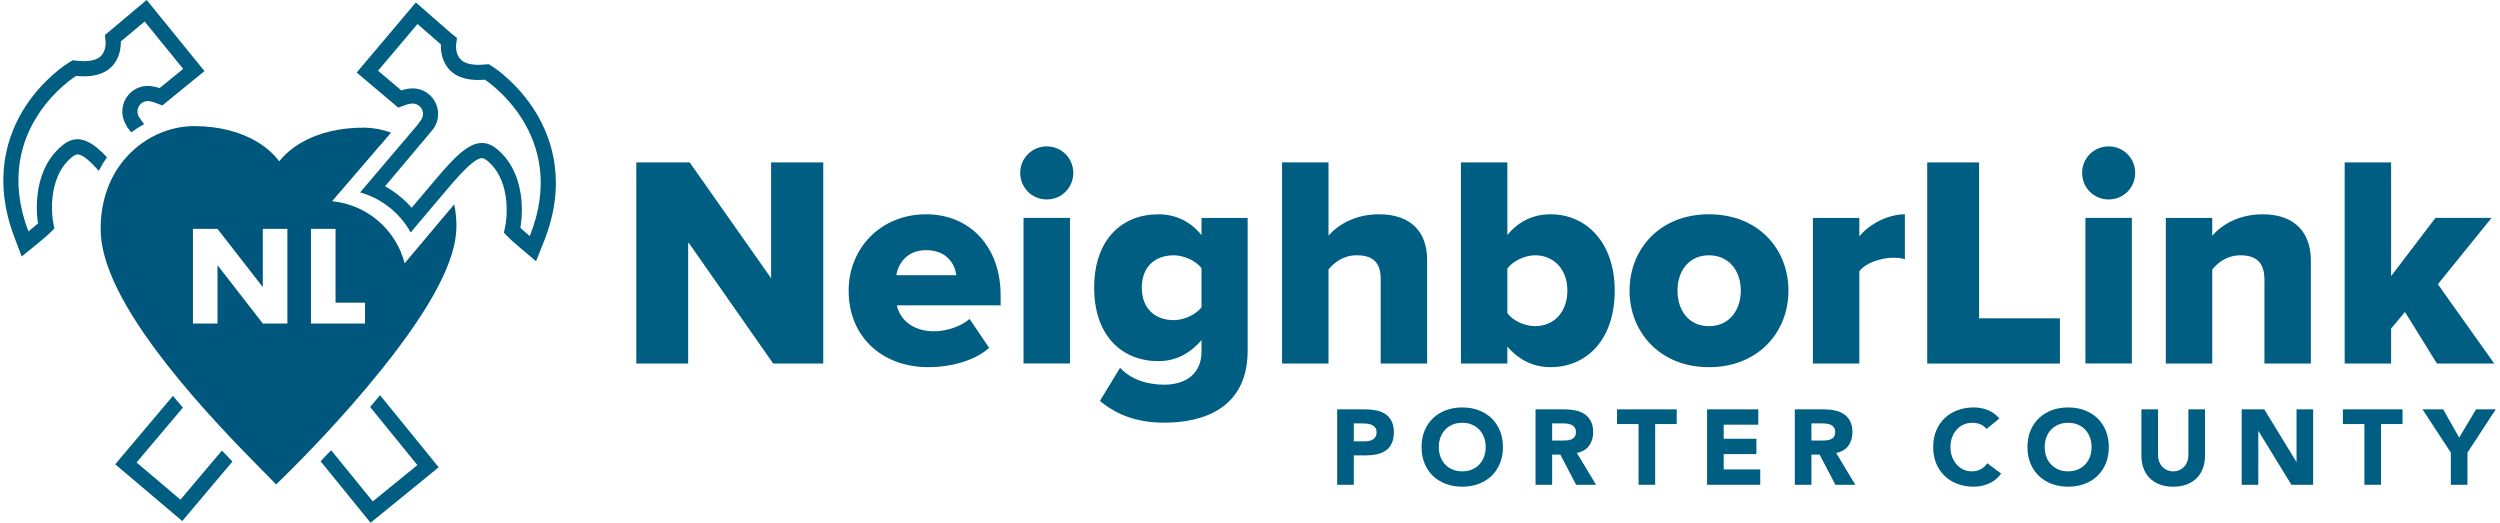 <?xml version="1.0" encoding="UTF-8" standalone="no"?>
<!DOCTYPE svg PUBLIC "-//W3C//DTD SVG 1.1//EN" "http://www.w3.org/Graphics/SVG/1.1/DTD/svg11.dtd">
<svg width="100%" height="100%" viewBox="0 0 1505 315" version="1.1" xmlns="http://www.w3.org/2000/svg" xmlns:xlink="http://www.w3.org/1999/xlink" xml:space="preserve" xmlns:serif="http://www.serif.com/" style="fill-rule:evenodd;clip-rule:evenodd;stroke-linejoin:round;stroke-miterlimit:2;">
    <g id="Porter-County" serif:id="Porter County" transform="matrix(4.552,0,0,4.552,-3538.95,-100.922)">
        <g transform="matrix(1,0,0,1,956.489,82.055)">
            <path d="M0,-1.521L1.465,-1.521C1.662,-1.521 1.853,-1.54 2.035,-1.578C2.219,-1.615 2.383,-1.678 2.528,-1.768C2.674,-1.857 2.791,-1.979 2.881,-2.134C2.97,-2.289 3.015,-2.484 3.015,-2.718C3.015,-2.972 2.956,-3.176 2.839,-3.332C2.721,-3.487 2.57,-3.606 2.388,-3.691C2.204,-3.775 2,-3.83 1.774,-3.853C1.549,-3.876 1.333,-3.888 1.127,-3.888L0,-3.888L0,-1.521ZM-2.198,-5.748L1.507,-5.748C2.023,-5.748 2.512,-5.701 2.973,-5.607C3.433,-5.513 3.834,-5.351 4.177,-5.121C4.52,-4.89 4.792,-4.581 4.994,-4.191C5.196,-3.801 5.297,-3.31 5.297,-2.718C5.297,-2.136 5.203,-1.648 5.015,-1.253C4.827,-0.859 4.569,-0.544 4.24,-0.309C3.911,-0.075 3.521,0.092 3.071,0.191C2.62,0.29 2.132,0.338 1.605,0.338L0,0.338L0,4.227L-2.198,4.227L-2.198,-5.748Z" style="fill:rgb(0,94,130);fill-rule:nonzero;"/>
        </g>
        <g transform="matrix(1,0,0,1,967.731,81.295)">
            <path d="M0,0C0,0.47 0.072,0.899 0.219,1.289C0.364,1.679 0.572,2.017 0.845,2.304C1.117,2.59 1.444,2.813 1.824,2.973C2.205,3.133 2.63,3.212 3.1,3.212C3.569,3.212 3.994,3.133 4.374,2.973C4.755,2.813 5.081,2.59 5.354,2.304C5.626,2.017 5.835,1.679 5.98,1.289C6.126,0.899 6.199,0.47 6.199,0C6.199,-0.46 6.126,-0.888 5.98,-1.282C5.835,-1.677 5.626,-2.017 5.354,-2.304C5.081,-2.59 4.755,-2.813 4.374,-2.973C3.994,-3.133 3.569,-3.212 3.1,-3.212C2.63,-3.212 2.205,-3.133 1.824,-2.973C1.444,-2.813 1.117,-2.59 0.845,-2.304C0.572,-2.017 0.364,-1.677 0.219,-1.282C0.072,-0.888 0,-0.46 0,0M-2.282,0C-2.282,-0.798 -2.148,-1.521 -1.881,-2.17C-1.613,-2.817 -1.24,-3.369 -0.761,-3.825C-0.282,-4.28 0.286,-4.63 0.943,-4.875C1.602,-5.119 2.319,-5.241 3.1,-5.241C3.879,-5.241 4.598,-5.119 5.255,-4.875C5.912,-4.63 6.48,-4.28 6.96,-3.825C7.438,-3.369 7.812,-2.817 8.08,-2.17C8.348,-1.521 8.481,-0.798 8.481,0C8.481,0.799 8.348,1.521 8.08,2.17C7.812,2.817 7.438,3.369 6.96,3.825C6.48,4.28 5.912,4.631 5.255,4.875C4.598,5.119 3.879,5.241 3.1,5.241C2.319,5.241 1.602,5.119 0.943,4.875C0.286,4.631 -0.282,4.28 -0.761,3.825C-1.24,3.369 -1.613,2.817 -1.881,2.17C-2.148,1.521 -2.282,0.799 -2.282,0" style="fill:rgb(0,94,130);fill-rule:nonzero;"/>
        </g>
        <g transform="matrix(1,0,0,1,982.721,82.154)">
            <path d="M0,-1.719L1.296,-1.719C1.493,-1.719 1.702,-1.726 1.923,-1.74C2.144,-1.754 2.343,-1.796 2.521,-1.867C2.7,-1.938 2.848,-2.048 2.965,-2.198C3.083,-2.348 3.142,-2.56 3.142,-2.832C3.142,-3.085 3.09,-3.287 2.986,-3.438C2.883,-3.588 2.751,-3.703 2.592,-3.783C2.432,-3.863 2.249,-3.917 2.042,-3.946C1.836,-3.973 1.634,-3.988 1.437,-3.988L0,-3.988L0,-1.719ZM-2.198,-5.847L1.662,-5.847C2.169,-5.847 2.65,-5.798 3.106,-5.699C3.562,-5.601 3.961,-5.436 4.304,-5.206C4.646,-4.976 4.919,-4.666 5.121,-4.277C5.322,-3.886 5.424,-3.401 5.424,-2.818C5.424,-2.114 5.24,-1.515 4.874,-1.022C4.508,-0.529 3.973,-0.216 3.269,-0.085L5.804,4.128L3.17,4.128L1.084,0.14L0,0.14L0,4.128L-2.198,4.128L-2.198,-5.847Z" style="fill:rgb(0,94,130);fill-rule:nonzero;"/>
        </g>
        <g transform="matrix(1,0,0,1,994.147,84.338)">
            <path d="M0,-6.086L-2.846,-6.086L-2.846,-8.03L5.044,-8.03L5.044,-6.086L2.198,-6.086L2.198,1.944L0,1.944L0,-6.086Z" style="fill:rgb(0,94,130);fill-rule:nonzero;"/>
        </g>
        <g transform="matrix(1,0,0,1,1003.21,86.283)">
            <path d="M0,-9.975L6.776,-9.975L6.776,-7.947L2.198,-7.947L2.198,-6.086L6.523,-6.086L6.523,-4.058L2.198,-4.058L2.198,-2.029L7.03,-2.029L7.03,0L0,0L0,-9.975Z" style="fill:rgb(0,94,130);fill-rule:nonzero;"/>
        </g>
        <g transform="matrix(1,0,0,1,1017.01,82.154)">
            <path d="M0,-1.719L1.296,-1.719C1.493,-1.719 1.702,-1.726 1.923,-1.74C2.144,-1.754 2.344,-1.796 2.521,-1.867C2.7,-1.938 2.848,-2.048 2.966,-2.198C3.083,-2.348 3.142,-2.56 3.142,-2.832C3.142,-3.085 3.09,-3.287 2.987,-3.438C2.884,-3.588 2.752,-3.703 2.593,-3.783C2.433,-3.863 2.249,-3.917 2.043,-3.946C1.836,-3.973 1.635,-3.988 1.437,-3.988L0,-3.988L0,-1.719ZM-2.198,-5.847L1.662,-5.847C2.17,-5.847 2.651,-5.798 3.106,-5.699C3.563,-5.601 3.961,-5.436 4.304,-5.206C4.646,-4.976 4.919,-4.666 5.121,-4.277C5.323,-3.886 5.424,-3.401 5.424,-2.818C5.424,-2.114 5.241,-1.515 4.875,-1.022C4.509,-0.529 3.973,-0.216 3.269,-0.085L5.805,4.128L3.17,4.128L1.085,0.14L0,0.14L0,4.128L-2.198,4.128L-2.198,-5.847Z" style="fill:rgb(0,94,130);fill-rule:nonzero;"/>
        </g>
        <g transform="matrix(1,0,0,1,1040.17,83.69)">
            <path d="M0,-4.791C-0.216,-5.054 -0.481,-5.256 -0.796,-5.396C-1.11,-5.537 -1.475,-5.607 -1.888,-5.607C-2.301,-5.607 -2.684,-5.528 -3.036,-5.368C-3.389,-5.208 -3.693,-4.985 -3.952,-4.699C-4.21,-4.412 -4.412,-4.072 -4.558,-3.678C-4.703,-3.283 -4.776,-2.855 -4.776,-2.395C-4.776,-1.926 -4.703,-1.496 -4.558,-1.106C-4.412,-0.717 -4.213,-0.379 -3.959,-0.092C-3.705,0.194 -3.407,0.418 -3.064,0.577C-2.722,0.737 -2.353,0.816 -1.958,0.816C-1.508,0.816 -1.108,0.723 -0.761,0.535C-0.413,0.347 -0.127,0.084 0.099,-0.254L1.931,1.112C1.508,1.704 0.972,2.141 0.324,2.423C-0.324,2.704 -0.991,2.846 -1.677,2.846C-2.456,2.846 -3.175,2.724 -3.832,2.48C-4.489,2.235 -5.058,1.885 -5.537,1.43C-6.016,0.974 -6.389,0.422 -6.657,-0.226C-6.925,-0.874 -7.059,-1.597 -7.059,-2.395C-7.059,-3.193 -6.925,-3.917 -6.657,-4.565C-6.389,-5.213 -6.016,-5.765 -5.537,-6.221C-5.058,-6.676 -4.489,-7.025 -3.832,-7.27C-3.175,-7.515 -2.456,-7.637 -1.677,-7.637C-1.395,-7.637 -1.102,-7.61 -0.796,-7.559C-0.491,-7.507 -0.19,-7.425 0.105,-7.312C0.401,-7.2 0.686,-7.05 0.958,-6.861C1.23,-6.674 1.475,-6.443 1.69,-6.171L0,-4.791Z" style="fill:rgb(0,94,130);fill-rule:nonzero;"/>
        </g>
        <g transform="matrix(1,0,0,1,1047.86,81.295)">
            <path d="M0,0C0,0.47 0.073,0.899 0.219,1.289C0.364,1.679 0.573,2.017 0.846,2.304C1.118,2.59 1.444,2.813 1.825,2.973C2.205,3.133 2.63,3.212 3.1,3.212C3.569,3.212 3.994,3.133 4.375,2.973C4.755,2.813 5.081,2.59 5.354,2.304C5.626,2.017 5.835,1.679 5.981,1.289C6.127,0.899 6.199,0.47 6.199,0C6.199,-0.46 6.127,-0.888 5.981,-1.282C5.835,-1.677 5.626,-2.017 5.354,-2.304C5.081,-2.59 4.755,-2.813 4.375,-2.973C3.994,-3.133 3.569,-3.212 3.1,-3.212C2.63,-3.212 2.205,-3.133 1.825,-2.973C1.444,-2.813 1.118,-2.59 0.846,-2.304C0.573,-2.017 0.364,-1.677 0.219,-1.282C0.073,-0.888 0,-0.46 0,0M-2.282,0C-2.282,-0.798 -2.148,-1.521 -1.881,-2.17C-1.612,-2.817 -1.239,-3.369 -0.761,-3.825C-0.281,-4.28 0.287,-4.63 0.944,-4.875C1.602,-5.119 2.32,-5.241 3.1,-5.241C3.879,-5.241 4.598,-5.119 5.256,-4.875C5.913,-4.63 6.481,-4.28 6.96,-3.825C7.439,-3.369 7.812,-2.817 8.08,-2.17C8.348,-1.521 8.481,-0.798 8.481,0C8.481,0.799 8.348,1.521 8.08,2.17C7.812,2.817 7.439,3.369 6.96,3.825C6.481,4.28 5.913,4.631 5.256,4.875C4.598,5.119 3.879,5.241 3.1,5.241C2.32,5.241 1.602,5.119 0.944,4.875C0.287,4.631 -0.281,4.28 -0.761,3.825C-1.239,3.369 -1.612,2.817 -1.881,2.17C-2.148,1.521 -2.282,0.799 -2.282,0" style="fill:rgb(0,94,130);fill-rule:nonzero;"/>
        </g>
        <g transform="matrix(1,0,0,1,1069.06,80.407)">
            <path d="M0,2.029C0,2.62 -0.089,3.165 -0.268,3.663C-0.446,4.161 -0.711,4.592 -1.063,4.959C-1.416,5.325 -1.854,5.612 -2.381,5.818C-2.907,6.025 -3.513,6.129 -4.198,6.129C-4.894,6.129 -5.504,6.025 -6.029,5.818C-6.556,5.612 -6.995,5.325 -7.347,4.959C-7.699,4.592 -7.965,4.161 -8.143,3.663C-8.321,3.165 -8.411,2.62 -8.411,2.029L-8.411,-4.1L-6.213,-4.1L-6.213,1.944C-6.213,2.254 -6.163,2.541 -6.064,2.803C-5.966,3.066 -5.828,3.295 -5.649,3.487C-5.471,3.679 -5.257,3.83 -5.008,3.937C-4.76,4.046 -4.489,4.099 -4.198,4.099C-3.907,4.099 -3.64,4.046 -3.396,3.937C-3.151,3.83 -2.939,3.679 -2.761,3.487C-2.583,3.295 -2.444,3.066 -2.346,2.803C-2.247,2.541 -2.197,2.254 -2.197,1.944L-2.197,-4.1L0,-4.1L0,2.029Z" style="fill:rgb(0,94,130);fill-rule:nonzero;"/>
        </g>
        <g transform="matrix(1,0,0,1,1073.91,86.283)">
            <path d="M0,-9.975L2.986,-9.975L7.228,-3.043L7.256,-3.043L7.256,-9.975L9.453,-9.975L9.453,0L6.579,0L2.226,-7.101L2.198,-7.101L2.198,0L0,0L0,-9.975Z" style="fill:rgb(0,94,130);fill-rule:nonzero;"/>
        </g>
        <g transform="matrix(1,0,0,1,1090.14,84.338)">
            <path d="M0,-6.086L-2.846,-6.086L-2.846,-8.03L5.044,-8.03L5.044,-6.086L2.198,-6.086L2.198,1.944L0,1.944L0,-6.086Z" style="fill:rgb(0,94,130);fill-rule:nonzero;"/>
        </g>
        <g transform="matrix(1,0,0,1,1101.57,80.562)">
            <path d="M0,1.465L-3.747,-4.255L-1.014,-4.255L1.1,-0.521L3.339,-4.255L5.945,-4.255L2.198,1.465L2.198,5.72L0,5.72L0,1.465Z" style="fill:rgb(0,94,130);fill-rule:nonzero;"/>
        </g>
    </g>
    <g id="NeighborLink">
        <g transform="matrix(4.539,0,0,4.539,414.279,170.93)">
            <path d="M0,-5.558L0,10.559L-6.879,10.559L-6.879,-16.117L0.2,-16.117L10.998,-0.759L10.998,-16.117L17.917,-16.117L17.917,10.559L11.278,10.559L0,-5.558Z" style="fill:rgb(0,94,130);fill-rule:nonzero;"/>
        </g>
        <g transform="matrix(4.539,0,0,4.539,539.565,184.364)">
            <path d="M0,-4.118L7.959,-4.118C7.799,-5.478 6.8,-7.437 3.96,-7.437C1.28,-7.437 0.24,-5.518 0,-4.118M3.96,-12.197C9.679,-12.197 13.838,-7.998 13.838,-1.438L13.838,-0.119L0.08,-0.119C0.44,1.681 2.12,3.32 5,3.32C6.72,3.32 8.639,2.641 9.719,1.681L12.318,5.52C10.398,7.239 7.199,8.079 4.239,8.079C-1.72,8.079 -6.318,4.2 -6.318,-2.079C-6.318,-7.678 -2.079,-12.197 3.96,-12.197" style="fill:rgb(0,94,130);fill-rule:nonzero;"/>
        </g>
        <g transform="matrix(4.539,0,0,4.539,299.747,-165.072)">
            <path d="M69.711,65.261L75.87,65.261L75.87,84.577L69.711,84.577L69.711,65.261ZM69.271,59.302C69.271,57.342 70.831,55.783 72.791,55.783C74.75,55.783 76.311,57.342 76.311,59.302C76.311,61.261 74.75,62.822 72.791,62.822C70.831,62.822 69.271,61.261 69.271,59.302" style="fill:rgb(0,94,130);fill-rule:nonzero;"/>
        </g>
        <g transform="matrix(4.539,0,0,4.539,723.314,221.951)">
            <path d="M0,-13.318C-0.76,-14.358 -2.399,-15.038 -3.679,-15.038C-6.119,-15.038 -7.919,-13.558 -7.919,-10.758C-7.919,-7.92 -6.119,-6.439 -3.679,-6.439C-2.399,-6.439 -0.76,-7.119 0,-8.159L0,-13.318ZM-10.798,-0.121C-9.318,1.479 -7.158,2.12 -4.919,2.12C-2.879,2.12 0,1.28 0,-2.32L0,-3.799C-1.6,-1.921 -3.52,-1.001 -5.719,-1.001C-10.438,-1.001 -14.237,-4.24 -14.237,-10.758C-14.237,-17.118 -10.558,-20.477 -5.719,-20.477C-3.56,-20.477 -1.56,-19.637 0,-17.717L0,-19.997L6.119,-19.997L6.119,-2.4C6.119,5.479 -0.12,7.159 -4.919,7.159C-8.238,7.159 -10.998,6.319 -13.478,4.279L-10.798,-0.121Z" style="fill:rgb(0,94,130);fill-rule:nonzero;"/>
        </g>
        <g transform="matrix(4.539,0,0,4.539,831.17,148.782)">
            <path d="M0,4.2C0,1.841 -1.24,1.081 -3.199,1.081C-4.999,1.081 -6.199,2.081 -6.919,2.961L-6.919,15.438L-13.078,15.438L-13.078,-11.238L-6.919,-11.238L-6.919,-1.519C-5.759,-2.879 -3.479,-4.359 -0.24,-4.359C4.159,-4.359 6.159,-1.879 6.159,1.68L6.159,15.438L0,15.438L0,4.2Z" style="fill:rgb(0,94,130);fill-rule:nonzero;"/>
        </g>
        <g transform="matrix(4.539,0,0,4.539,924.139,122.454)">
            <path d="M0,16.279C2.439,16.279 4.279,14.479 4.279,11.559C4.279,8.68 2.439,6.881 0,6.881C-1.32,6.881 -2.92,7.6 -3.68,8.64L-3.68,14.559C-2.92,15.599 -1.32,16.279 0,16.279M-9.839,-5.438L-3.68,-5.438L-3.68,4.201C-2.16,2.281 -0.08,1.441 2.039,1.441C6.839,1.441 10.558,5.241 10.558,11.559C10.558,18.119 6.799,21.717 2.039,21.717C-0.12,21.717 -2.08,20.838 -3.68,18.999L-3.68,21.238L-9.839,21.238L-9.839,-5.438Z" style="fill:rgb(0,94,130);fill-rule:nonzero;"/>
        </g>
        <g transform="matrix(4.539,0,0,4.539,1047.97,175.108)">
            <path d="M0,-0.04C0,-2.6 -1.521,-4.719 -4.239,-4.719C-6.919,-4.719 -8.399,-2.6 -8.399,-0.04C-8.399,2.56 -6.919,4.68 -4.239,4.68C-1.521,4.68 0,2.56 0,-0.04M-14.758,-0.04C-14.758,-5.478 -10.799,-10.158 -4.239,-10.158C2.399,-10.158 6.318,-5.478 6.318,-0.04C6.318,5.399 2.399,10.118 -4.239,10.118C-10.799,10.118 -14.758,5.399 -14.758,-0.04" style="fill:rgb(0,94,130);fill-rule:nonzero;"/>
        </g>
        <g transform="matrix(4.539,0,0,4.539,1091.37,216.682)">
            <path d="M0,-18.836L6.159,-18.836L6.159,-16.397C7.439,-17.956 9.879,-19.316 12.198,-19.316L12.198,-13.357C11.839,-13.478 11.318,-13.558 10.679,-13.558C9.079,-13.558 6.959,-12.877 6.159,-11.758L6.159,0.48L0,0.48L0,-18.836Z" style="fill:rgb(0,94,130);fill-rule:nonzero;"/>
        </g>
        <g transform="matrix(4.539,0,0,4.539,1160.19,218.864)">
            <path d="M0,-26.676L6.879,-26.676L6.879,-5.999L17.598,-5.999L17.598,0L0,0L0,-26.676Z" style="fill:rgb(0,94,130);fill-rule:nonzero;"/>
        </g>
        <g transform="matrix(4.539,0,0,4.539,299.747,-165.072)">
            <path d="M210.549,65.261L216.708,65.261L216.708,84.577L210.549,84.577L210.549,65.261ZM210.109,59.302C210.109,57.342 211.669,55.783 213.629,55.783C215.588,55.783 217.148,57.342 217.148,59.302C217.148,61.261 215.588,62.822 213.629,62.822C211.669,62.822 210.109,61.261 210.109,59.302" style="fill:rgb(0,94,130);fill-rule:nonzero;"/>
        </g>
        <g transform="matrix(4.539,0,0,4.539,1363.18,179.646)">
            <path d="M0,-2.519C0,-4.878 -1.24,-5.718 -3.159,-5.718C-4.999,-5.718 -6.199,-4.718 -6.919,-3.838L-6.919,8.639L-13.078,8.639L-13.078,-10.677L-6.919,-10.677L-6.919,-8.318C-5.759,-9.678 -3.479,-11.158 -0.24,-11.158C4.159,-11.158 6.159,-8.598 6.159,-5.039L6.159,8.639L0,8.639L0,-2.519Z" style="fill:rgb(0,94,130);fill-rule:nonzero;"/>
        </g>
        <g transform="matrix(4.539,0,0,4.539,1447.8,128.815)">
            <path d="M0,12.998L-1.84,15.197L-1.84,19.837L-7.999,19.837L-7.999,-6.839L-1.84,-6.839L-1.84,8.239L4.039,0.52L11.479,0.52L4.359,9.318L11.838,19.837L4.239,19.837L0,12.998Z" style="fill:rgb(0,94,130);fill-rule:nonzero;"/>
        </g>
    </g>
    <g id="Logo-Mark" serif:id="Logo Mark">
        <g transform="matrix(4.167,0,0,4.167,228.803,314.69)">
            <path d="M0,-18.425C-0.478,-17.85 -0.964,-17.278 -1.439,-16.726L5.39,-8.329L-1.053,-3.082L-7.071,-10.478C-7.609,-9.906 -8.114,-9.374 -8.593,-8.881L-2.751,-1.695L-1.372,0L0.326,-1.379L6.772,-6.633L8.467,-8.013L7.085,-9.713L0,-18.425Z" style="fill:rgb(0,94,130);fill-rule:nonzero;"/>
        </g>
        <g transform="matrix(4.167,0,0,4.167,133.59,280.74)">
            <path d="M0,-2.278L-5.991,4.812L-12.331,-0.559L-5.639,-8.483L-7.075,-10.179L-14.006,-1.969L-15.415,-0.293L-13.747,1.114L-7.4,6.484L-5.726,7.901L-4.316,6.225L1.522,-0.692L0,-2.278Z" style="fill:rgb(0,94,130);fill-rule:nonzero;"/>
        </g>
        <g transform="matrix(4.167,0,0,4.167,322.343,91.47)">
            <path d="M0,-5.799C-2.585,-9.985 -5.981,-12.19 -6.124,-12.283L-6.749,-12.679L-7.49,-12.622C-7.768,-12.595 -8.048,-12.584 -8.327,-12.589C-9.507,-12.6 -10.354,-12.869 -10.846,-13.401C-11.504,-14.109 -11.484,-15.203 -11.477,-15.336L-11.338,-16.473L-12.222,-17.175L-15.604,-20.131L-17.279,-21.591L-18.714,-19.895L-24.41,-13.148L-25.826,-11.475L-24.154,-10.059L-20.788,-7.219L-19.828,-6.405L-18.642,-6.823C-18.508,-6.873 -18.382,-6.906 -18.249,-6.926L-18.17,-6.939L-18.096,-6.957C-17.984,-6.983 -17.857,-6.996 -17.737,-6.993C-17.492,-6.993 -17.123,-6.93 -16.78,-6.643C-16.179,-6.131 -16.073,-5.234 -16.541,-4.596L-17.027,-3.937L-17.02,-3.93L-25.337,5.849C-22.609,6.578 -19.718,8.543 -18.023,11.636L-16.535,9.863L-14.023,6.891L-13.601,6.392C-11.424,3.811 -8.955,0.885 -7.729,0.895C-7.51,0.898 -7.23,1.038 -6.908,1.311C-3.183,4.46 -4.316,10.468 -4.326,10.529L-4.562,11.672L-3.742,12.497C-3.655,12.587 -3.29,12.939 -2.233,13.834L0.086,15.792L1.21,12.976C4.586,4.536 2.419,-1.889 0,-5.799M-0.824,12.158C-1.888,11.257 -2.18,10.954 -2.18,10.954C-2.18,10.954 -0.698,3.695 -5.496,-0.362C-6.244,-0.998 -6.975,-1.29 -7.706,-1.3C-10.065,-1.32 -12.447,1.63 -15.691,5.474L-17.88,8.061C-17.837,8.108 -17.797,8.161 -17.757,8.207C-18.876,6.898 -20.22,5.798 -21.725,4.961L-14.777,-3.299C-13.633,-4.858 -13.895,-7.065 -15.372,-8.313C-16.026,-8.871 -16.857,-9.18 -17.717,-9.184C-18.01,-9.184 -18.303,-9.151 -18.588,-9.091C-18.834,-9.051 -19.093,-8.991 -19.376,-8.892L-22.738,-11.735L-17.04,-18.482L-13.657,-15.529C-13.657,-15.529 -14.129,-10.451 -8.351,-10.395C-8.021,-10.395 -7.672,-10.408 -7.304,-10.438C-7.304,-10.438 5.054,-2.524 -0.824,12.158" style="fill:rgb(0,94,130);fill-rule:nonzero;"/>
        </g>
        <g transform="matrix(4.167,0,0,4.167,59.488,51.58)">
            <path d="M0,12.297C0.366,11.582 0.768,10.927 1.18,10.339C-0.329,8.749 -1.678,7.748 -3.04,7.738C-3.768,7.728 -4.502,8.004 -5.263,8.626C-10.135,12.593 -8.786,19.882 -8.786,19.882C-8.786,19.882 -9.088,20.181 -10.172,21.059C-15.774,6.268 -3.273,-1.417 -3.273,-1.417C-2.898,-1.377 -2.552,-1.357 -2.226,-1.353C3.552,-1.301 3.174,-6.381 3.174,-6.381L6.616,-9.274L12.188,-2.424C12.188,-2.424 10.663,-1.187 8.776,0.356C8.519,0.261 8.255,0.19 7.985,0.143C7.7,0.072 7.408,0.035 7.114,0.033C6.284,0.023 5.453,0.293 4.755,0.861C3.258,2.084 2.957,4.283 4.071,5.863L4.057,5.959L4.695,6.737C5.287,6.295 5.905,5.899 6.549,5.55L6.324,5.271L6.324,5.264L5.858,4.606C5.404,3.958 5.527,3.06 6.137,2.557C6.483,2.278 6.849,2.221 7.101,2.225C7.221,2.225 7.34,2.238 7.46,2.268L7.533,2.288L7.606,2.304C7.742,2.324 7.869,2.358 7.998,2.411L9.178,2.853L10.152,2.059L13.567,-0.722L15.269,-2.105L13.883,-3.808L8.314,-10.658L6.912,-12.38L5.207,-10.95L1.768,-8.057L0.881,-7.313L0.993,-6.235C0.997,-6.095 0.997,-5.005 0.326,-4.306C-0.176,-3.791 -1.027,-3.535 -2.21,-3.542C-2.49,-3.547 -2.769,-3.564 -3.047,-3.595L-3.781,-3.668L-4.416,-3.282C-4.559,-3.193 -7.998,-1.051 -10.657,3.089C-13.142,6.953 -15.431,13.341 -12.218,21.837L-11.142,24.677L-8.786,22.755C-7.716,21.884 -7.35,21.538 -7.26,21.451L-6.42,20.634L-6.636,19.487C-6.642,19.43 -7.666,13.404 -3.884,10.325C-3.552,10.059 -3.28,9.919 -3.06,9.926C-2.343,9.929 -1.229,10.937 -0,12.297" style="fill:rgb(0,94,130);fill-rule:nonzero;"/>
        </g>
        <g transform="matrix(4.167,0,0,4.167,273.442,244.39)">
            <path d="M0,-29.13C-0.063,-29.05 -0.126,-28.971 -0.189,-28.901L-0.851,-28.116L-1.901,-26.872L-1.901,-26.869L-7.164,-20.614C-8.421,-25.498 -12.625,-29.095 -17.645,-29.579L-10.673,-37.693C-10.667,-37.69 -10.663,-37.69 -10.66,-37.69L-9.786,-38.717L-9.783,-38.724L-9.125,-39.495C-10.421,-39.954 -11.713,-40.193 -12.913,-40.207C-16.405,-40.24 -19.572,-39.495 -22.071,-38.055C-23.344,-37.314 -24.423,-36.413 -25.281,-35.352C-26.105,-36.423 -27.141,-37.341 -28.381,-38.106C-30.817,-39.595 -33.934,-40.4 -37.416,-40.433C-40.739,-40.466 -44.082,-39.123 -46.58,-36.748C-48.607,-34.836 -51.033,-31.358 -51.083,-25.678C-51.126,-20.704 -47.979,-14.239 -41.456,-5.919C-36.432,0.485 -30.75,6.235 -28.022,9.001C-27.733,9.294 -27.474,9.55 -27.254,9.773L-25.726,11.336L-24.161,9.803C-22.41,8.077 -16.242,1.899 -10.481,-5.291C-3.26,-14.303 0.273,-21.026 0.319,-25.848C0.332,-26.95 0.225,-28.051 -0,-29.13M-27.653,-17.222L-27.653,-25.582L-24.104,-25.582L-24.104,-11.912L-27.653,-11.912L-34.159,-20.288L-34.196,-20.288L-34.196,-11.912L-37.748,-11.912L-37.748,-25.582L-34.196,-25.582L-27.693,-17.222L-27.653,-17.222ZM-17.146,-25.582L-17.146,-14.921L-12.89,-14.921L-12.89,-11.912L-20.698,-11.912L-20.698,-25.582L-17.146,-25.582Z" style="fill:rgb(0,87,125);fill-rule:nonzero;"/>
        </g>
    </g>
</svg>
